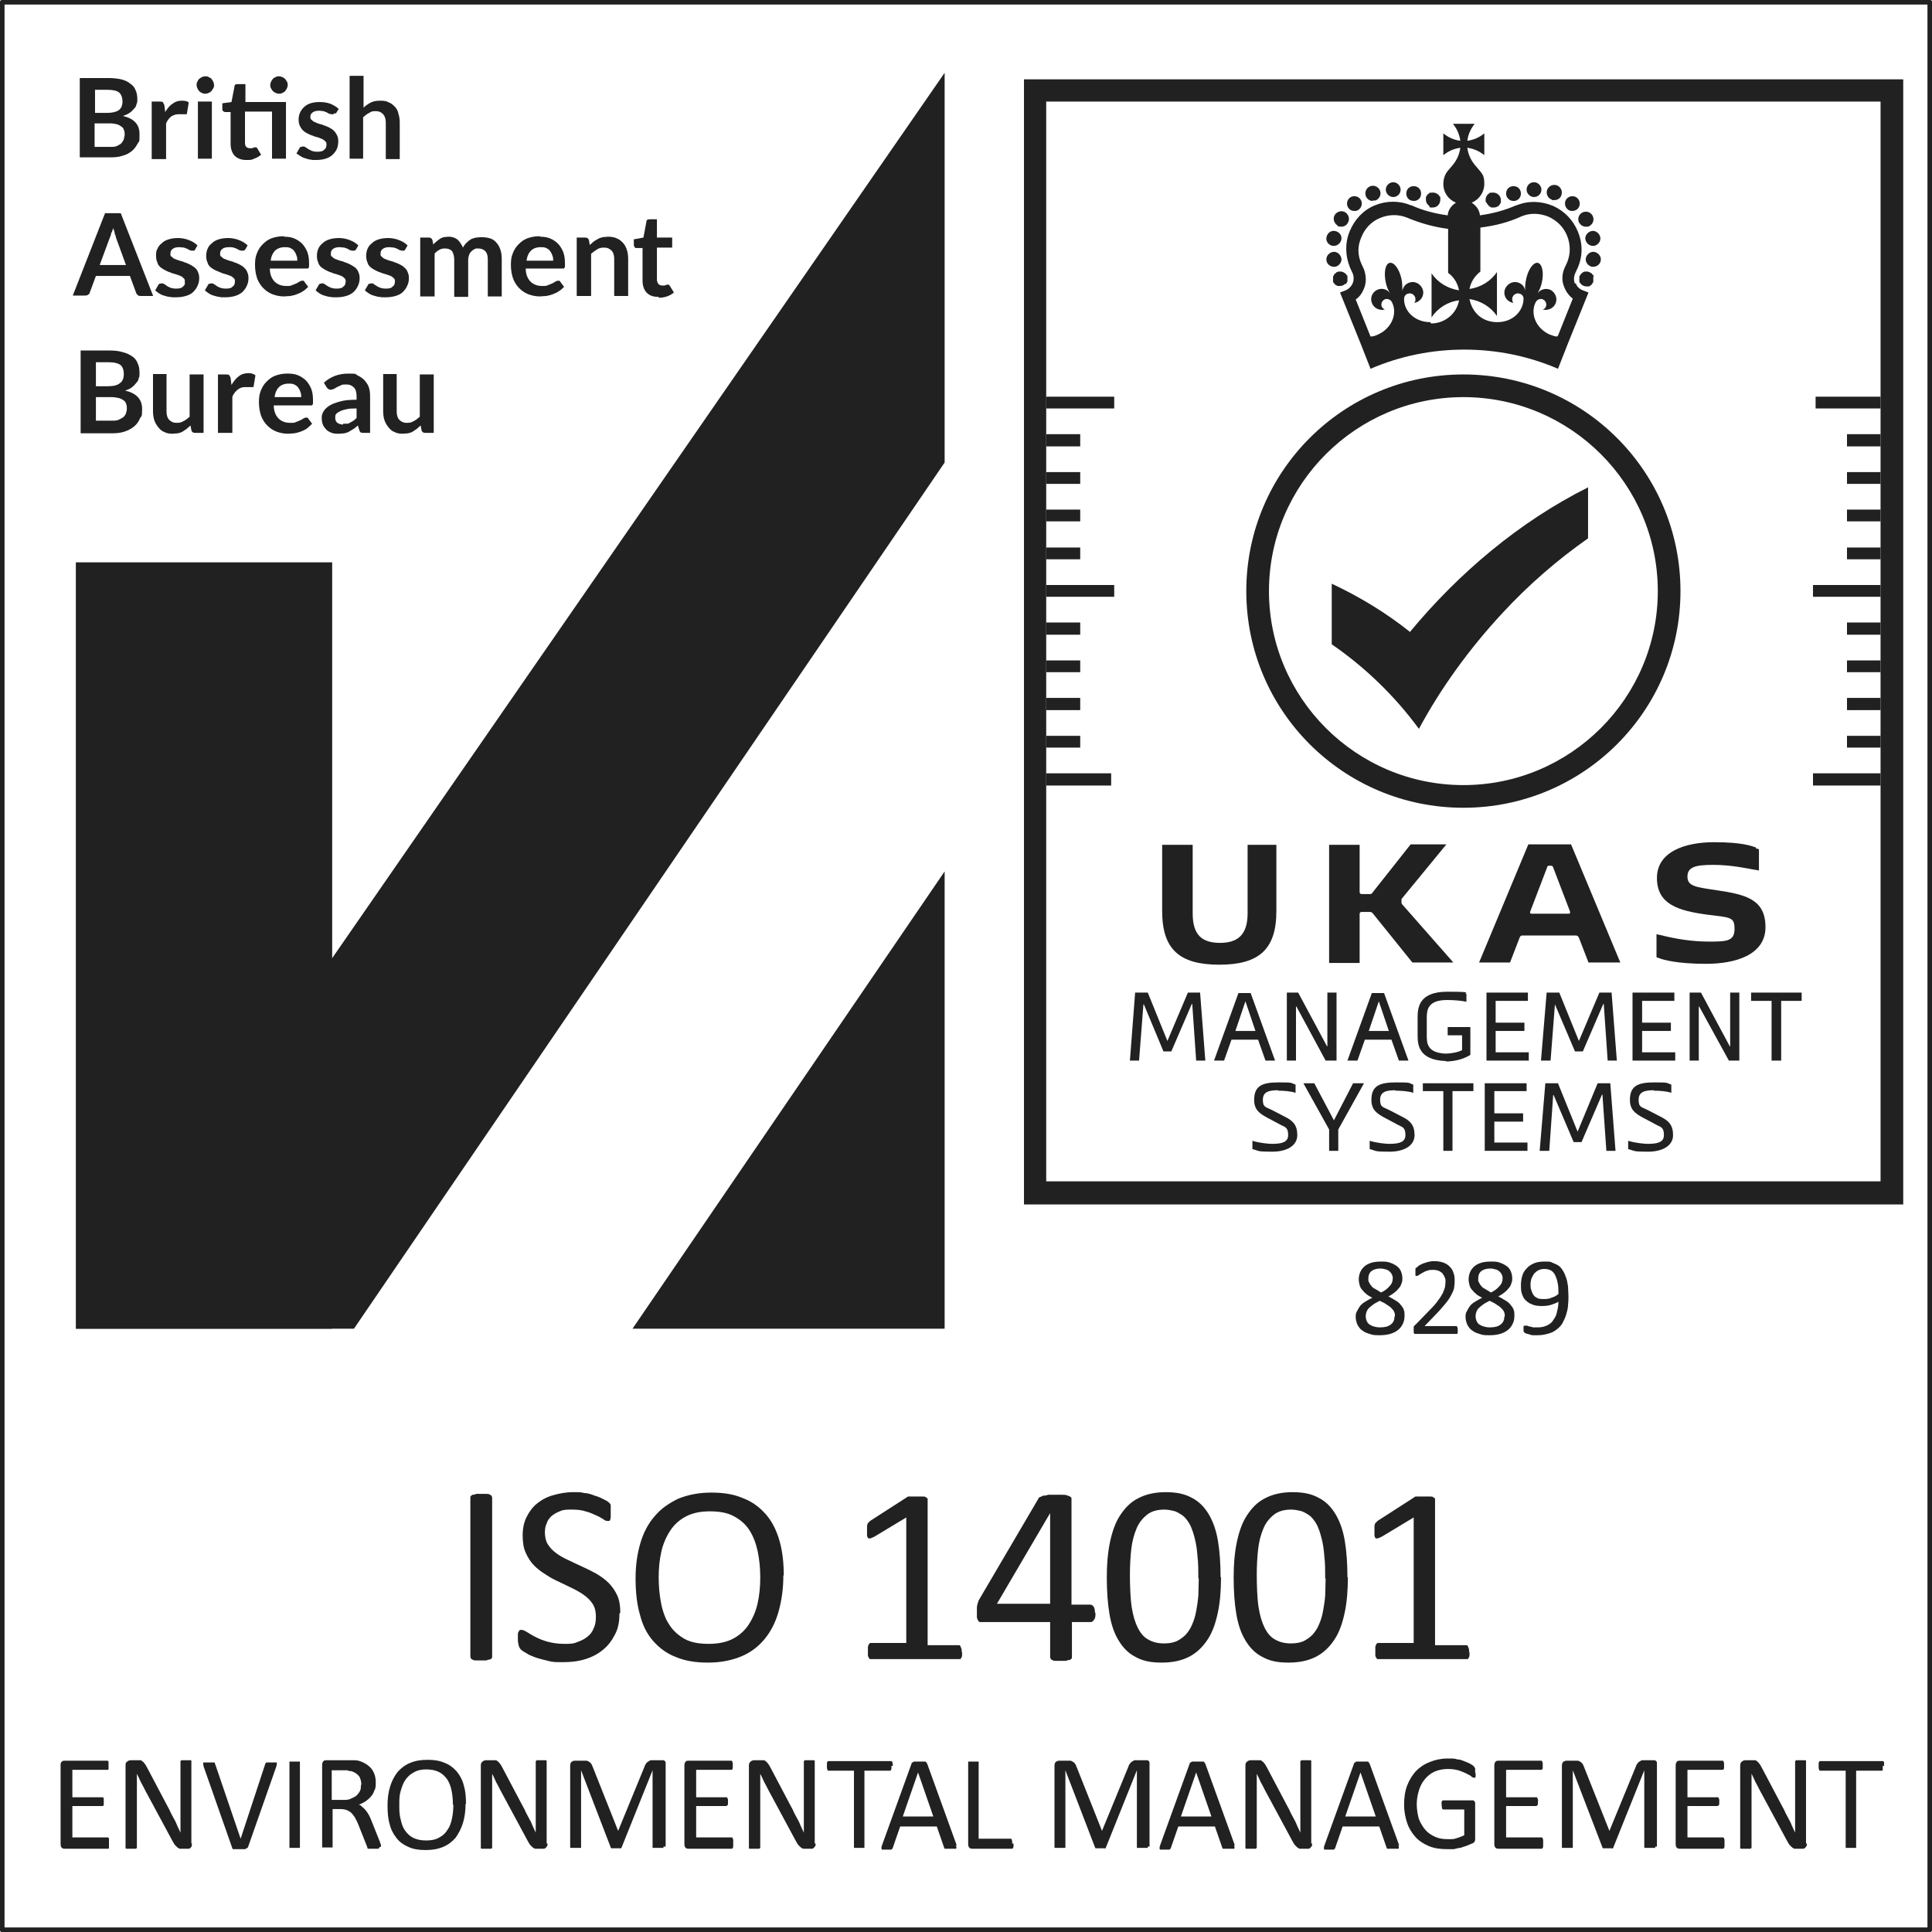 <?xml version="1.0" encoding="UTF-8"?>
<svg id="Layer_1" data-name="Layer 1" xmlns="http://www.w3.org/2000/svg" version="1.1" viewBox="0 0 443.2 443.2">
  <defs>
    <style>
      .cls-1 {
        fill-rule: evenodd;
      }

      .cls-1, .cls-2, .cls-3 {
        stroke-width: 0px;
      }

      .cls-1, .cls-3 {
        fill: #212121;
      }

      .cls-2, .cls-4, .cls-5 {
        fill: none;
      }

      .cls-4 {
        stroke: #17130f;
      }

      .cls-4, .cls-5 {
        stroke-linecap: round;
        stroke-linejoin: round;
      }

      .cls-5 {
        stroke: #212121;
      }
    </style>
  </defs>
  <path class="cls-3" d="M322.2,301.8c0,.7-.1,1.3-.4,1.9s-.6,1-1.1,1.4-1.1.7-1.8.9c-.7.2-1.5.3-2.4.3s-1.6,0-2.3-.3c-.7-.2-1.2-.4-1.7-.8-.5-.3-.8-.8-1.1-1.3-.2-.5-.4-1.1-.4-1.7s0-1,.3-1.4c.2-.4.4-.8.7-1.2.3-.4.7-.7,1.2-1s1-.6,1.6-.9c-.5-.3-1-.5-1.3-.8-.4-.3-.7-.6-1-1-.3-.3-.5-.7-.6-1.1s-.2-.8-.2-1.3.1-1.1.3-1.6c.2-.5.5-.9.9-1.3s1-.7,1.6-.9c.6-.2,1.4-.3,2.3-.3s1.5,0,2.2.3c.6.2,1.1.5,1.5.8s.7.7.9,1.2c.2.5.3,1,.3,1.5s0,.8-.2,1.2c-.1.4-.3.8-.6,1.1-.3.4-.6.7-1,1s-.8.6-1.4.9c.6.3,1.1.6,1.6.9s.9.6,1.2,1c.3.4.6.7.7,1.1.2.4.2.8.2,1.3h0ZM319.5,293.4c0-.4,0-.7-.2-1-.1-.3-.3-.5-.5-.7s-.5-.4-.9-.5-.8-.2-1.2-.2c-.9,0-1.6.2-2.1.6s-.7,1-.7,1.7,0,.6.2.9c.1.3.3.6.5.8.2.3.5.5.9.7s.8.5,1.3.8c.9-.4,1.5-.9,2-1.5.5-.5.7-1.1.7-1.8h0v.2ZM320,302c0-.4,0-.7-.2-1.1-.1-.3-.4-.6-.7-.9s-.7-.5-1.1-.8-.9-.5-1.5-.8c-.5.3-1,.5-1.4.8s-.7.5-1,.8-.5.6-.6.9-.2.6-.2,1c0,.8.3,1.5.8,1.9.6.4,1.4.7,2.5.7s1.9-.2,2.5-.7.8-1.1.8-1.8h.1Z"/>
  <path class="cls-3" d="M334.4,305.1v.7s0,.1-.2.2h-9.6s-.2,0-.2-.1c0,0-.1-.2-.1-.3v-1.2s0-.2.2-.3c0,0,.1-.2.3-.3l3.3-3.4c.8-.8,1.4-1.5,1.8-2.1.5-.6.8-1.2,1.1-1.7.2-.5.4-1,.5-1.4,0-.4.1-.8.1-1.2s0-.7-.2-1c-.1-.3-.3-.6-.5-.9-.2-.2-.5-.4-.9-.6-.3-.1-.8-.2-1.2-.2s-1,0-1.4.2c-.4.1-.8.3-1.1.5-.3.2-.6.3-.8.5-.2.1-.4.2-.5.2h-.2c-.1,0,0,0-.1-.2v-1.5l.2-.2c.1,0,.3-.2.5-.4.2-.2.6-.3.9-.5.4-.1.8-.3,1.2-.4.5-.1.9-.2,1.4-.2.8,0,1.5.1,2.1.3.6.2,1.1.5,1.5.9s.7.8.9,1.4c.2.5.3,1.1.3,1.7s0,1-.1,1.6c0,.5-.3,1.1-.6,1.7-.3.6-.7,1.3-1.3,2-.6.7-1.3,1.6-2.3,2.6l-2.6,2.7h7.3s.1,0,.2.2c0,0,0,.2.1.3v.4h0Z"/>
  <path class="cls-3" d="M347.4,301.8c0,.7-.1,1.3-.4,1.9s-.6,1-1.1,1.4-1.1.7-1.8.9c-.7.2-1.5.3-2.4.3s-1.6,0-2.3-.3c-.7-.2-1.2-.4-1.7-.8-.5-.3-.8-.8-1.1-1.3-.2-.5-.4-1.1-.4-1.7s0-1,.3-1.4c.2-.4.4-.8.7-1.2.3-.4.7-.7,1.2-1s1-.6,1.6-.9c-.5-.3-1-.5-1.3-.8-.4-.3-.7-.6-1-1-.3-.3-.5-.7-.6-1.1s-.2-.8-.2-1.3.1-1.1.3-1.6c.2-.5.5-.9.9-1.3s1-.7,1.6-.9c.6-.2,1.4-.3,2.3-.3s1.5,0,2.2.3c.6.2,1.1.5,1.5.8s.7.7.9,1.2c.2.5.3,1,.3,1.5s0,.8-.2,1.2c-.1.4-.3.8-.6,1.1-.3.4-.6.7-1,1s-.8.6-1.4.9c.6.3,1.1.6,1.6.9s.9.6,1.2,1c.3.4.6.7.7,1.1.2.4.2.8.2,1.3h0ZM344.7,293.4c0-.4,0-.7-.2-1-.1-.3-.3-.5-.5-.7s-.5-.4-.9-.5-.8-.2-1.2-.2c-.9,0-1.6.2-2.1.6s-.7,1-.7,1.7,0,.6.2.9c.1.3.3.6.5.8.2.3.5.5.9.7s.8.5,1.3.8c.9-.4,1.5-.9,2-1.5.5-.5.7-1.1.7-1.8h0v.2ZM345.2,302c0-.4,0-.7-.2-1.1-.1-.3-.4-.6-.7-.9-.3-.3-.7-.5-1.1-.8s-.9-.5-1.5-.8c-.5.3-1,.5-1.4.8s-.7.5-1,.8-.5.6-.6.9-.2.6-.2,1c0,.8.3,1.5.8,1.9.6.4,1.4.7,2.5.7s1.9-.2,2.5-.7.8-1.1.8-1.8h.1Z"/>
  <path class="cls-3" d="M359.8,297.2c0,.7,0,1.4-.1,2.2,0,.7-.2,1.4-.4,2.1-.2.7-.5,1.3-.8,1.9s-.8,1.1-1.3,1.5-1.1.8-1.9,1c-.7.2-1.5.4-2.5.4h-1.1c-.3,0-.7-.1-.9-.2s-.5-.1-.7-.2c-.2,0-.3-.2-.4-.2,0,0-.1-.2-.2-.3v-1.2h.1c0-.1.1-.1.2-.1h.4c.2,0,.4.1.6.2.3,0,.6.1.9.2h1.2c.8,0,1.5-.2,2.1-.5s1.1-.7,1.4-1.3c.4-.5.7-1.2.8-1.9.2-.7.3-1.4.3-2.2-.4.3-1,.5-1.6.7s-1.3.3-2.2.3-1.7-.1-2.3-.4c-.6-.2-1.1-.6-1.5-1s-.6-.9-.8-1.5c-.2-.6-.2-1.2-.2-1.9s.1-1.4.3-2.1c.2-.7.5-1.2,1-1.7.4-.5,1-.9,1.7-1.2.7-.3,1.5-.4,2.5-.4s1.3,0,1.8.3c.5.2,1,.4,1.4.7.4.3.7.7,1,1.2s.5,1,.7,1.6.3,1.2.4,1.9c0,.7.1,1.4.1,2.2h0ZM357.5,296.9c0-1.1,0-2-.2-2.7-.1-.7-.4-1.3-.6-1.8-.3-.5-.6-.8-1-1s-.9-.3-1.4-.3-1,.1-1.4.3c-.4.2-.7.5-1,.8-.2.3-.4.7-.6,1.1-.1.4-.2.9-.2,1.3s0,1,.2,1.4c.1.4.3.8.5,1.1.2.3.5.5.9.7s.9.2,1.4.2,1.2,0,1.8-.3c.6-.2,1.1-.4,1.5-.8h.1Z"/>
  <polygon class="cls-4" points="442.7 .5 .5 .5 .5 442.7 442.7 442.7 442.7 .5 442.7 .5"/>
  <polygon class="cls-3" points="268.7 241.2 266.9 241.2 262.4 230.4 262.3 230.4 261.3 243.3 259.2 243.3 260.4 227.7 263.3 227.7 267.8 238.8 272.5 227.7 275.3 227.7 276.5 243.3 274.4 243.3 273.5 230.3 273.4 230.3 268.7 241.2 268.7 241.2"/>
  <path class="cls-3" d="M283.2,236.5h4.8l-2.3-6.8h0l-2.3,6.8h-.2ZM290.3,243.3l-1.7-4.8h-6.1l-1.7,4.8h-2.3l5.6-15.5h2.8l5.6,15.5h-2.3.1Z"/>
  <polygon class="cls-3" points="304.4 240 304.5 240 304.5 227.7 306.6 227.7 306.6 243.3 304.1 243.3 297.4 230.9 297.3 230.9 297.3 243.3 295.2 243.3 295.2 227.7 297.8 227.7 304.4 240 304.4 240"/>
  <path class="cls-3" d="M313.8,236.5h4.8l-2.3-6.8h0l-2.3,6.8h-.2ZM320.9,243.3l-1.7-4.8h-6.1l-1.7,4.8h-2.3l5.6-15.5h2.8l5.6,15.5h-2.3.1Z"/>
  <path class="cls-3" d="M331.7,243.4c-6.4-.2-6.5-3.9-6.5-6v-3.9c0-2.1.1-6,6.8-6s3.4.3,4.4.5v1.8c-.9-.2-2.7-.4-4.4-.4-4.6,0-4.7,2.4-4.7,4.2v3.9c0,1.7,0,4,4.3,4.2,1.2,0,2.9-.3,3.8-.8v-3.4h-3.3v-1.9h5.2v6.4c-1.5.9-3.4,1.5-5.7,1.5h.1Z"/>
  <polygon class="cls-3" points="341 243.3 341 227.7 350.5 227.7 350.5 229.6 343.1 229.6 343.1 234.6 349.7 234.6 349.7 236.5 343.1 236.5 343.1 241.4 350.7 241.4 350.7 243.3 341 243.3 341 243.3"/>
  <polygon class="cls-3" points="363.1 241.2 361.3 241.2 356.7 230.4 356.7 230.4 355.7 243.3 353.5 243.3 354.8 227.7 357.7 227.7 362.2 238.8 366.9 227.7 369.7 227.7 370.9 243.3 368.8 243.3 367.9 230.3 367.8 230.3 363.1 241.2 363.1 241.2"/>
  <polygon class="cls-3" points="374.5 243.3 374.5 227.7 384.1 227.7 384.1 229.6 376.7 229.6 376.7 234.6 383.3 234.6 383.3 236.5 376.7 236.5 376.7 241.4 384.3 241.4 384.3 243.3 374.5 243.3 374.5 243.3"/>
  <polygon class="cls-3" points="396.8 240 396.9 240 396.9 227.7 399 227.7 399 243.3 396.6 243.3 389.8 230.9 389.7 230.9 389.7 243.3 387.6 243.3 387.6 227.7 390.2 227.7 396.8 240 396.8 240"/>
  <polygon class="cls-3" points="406.4 229.6 401.7 229.6 401.7 227.7 413.3 227.7 413.3 229.6 408.6 229.6 408.6 243.3 406.4 243.3 406.4 229.6 406.4 229.6"/>
  <path class="cls-3" d="M293.2,250.1c-2.2,0-3.5.4-3.5,2.2s.7,1.6,2.2,2.4l2.9,1.5c1.8.9,2.8,1.9,2.8,4.2s-2.2,3.8-5.8,3.8-2.9-.2-4.5-.6v-1.9c1.6.5,3.7.7,4.5.7,2.3,0,3.7-.4,3.7-2s-.5-1.8-1.6-2.3l-3-1.6c-2.1-1.1-3.2-2-3.2-4.2,0-3.3,2-4,5.6-4s2.6.1,3.9.5v1.9c-1-.4-3-.5-3.9-.5h-.1Z"/>
  <polygon class="cls-3" points="306 257 306 257 310.4 248.5 312.9 248.5 307 259.1 307 264 304.9 264 304.9 259.1 299 248.5 301.5 248.5 306 257 306 257"/>
  <path class="cls-3" d="M320.1,250.1c-2.2,0-3.5.4-3.5,2.2s.7,1.6,2.2,2.4l2.9,1.5c1.8.9,2.8,1.9,2.8,4.2s-2.2,3.8-5.8,3.8-2.9-.2-4.5-.6v-1.9c1.6.5,3.7.7,4.5.7,2.3,0,3.7-.4,3.7-2s-.5-1.8-1.6-2.3l-3-1.6c-2.1-1.1-3.2-2-3.2-4.2,0-3.3,2-4,5.7-4s2.6.1,3.9.5v1.9c-1-.4-3-.5-3.9-.5h-.2Z"/>
  <polygon class="cls-3" points="331.1 250.3 326.4 250.3 326.4 248.5 338 248.5 338 250.3 333.2 250.3 333.2 264 331.1 264 331.1 250.3 331.1 250.3"/>
  <polygon class="cls-3" points="340.6 264 340.6 248.5 350.2 248.5 350.2 250.3 342.8 250.3 342.8 255.4 349.4 255.4 349.4 257.3 342.8 257.3 342.8 262.1 350.4 262.1 350.4 264 340.6 264 340.6 264"/>
  <polygon class="cls-3" points="362.8 262 361 262 356.4 251.2 356.3 251.2 355.4 264 353.2 264 354.5 248.5 357.4 248.5 361.9 259.6 366.5 248.5 369.4 248.5 370.6 264 368.5 264 367.6 251.1 367.5 251.1 362.8 262 362.8 262"/>
  <path class="cls-3" d="M379.4,250.1c-2.2,0-3.5.4-3.5,2.2s.7,1.6,2.2,2.4l2.9,1.5c1.8.9,2.8,1.9,2.8,4.2s-2.2,3.8-5.8,3.8-2.9-.2-4.5-.6v-1.9c1.6.5,3.7.7,4.5.7,2.3,0,3.7-.4,3.7-2s-.5-1.8-1.6-2.3l-3-1.6c-2.1-1.1-3.2-2-3.2-4.2,0-3.3,2-4,5.6-4s2.6.1,3.9.5v1.9c-1-.4-3-.5-3.9-.5h-.1Z"/>
  <path class="cls-3" d="M323.5,145c-5.5-4.4-11.6-8.1-18-11.1v13.9c7.7,5.3,14.5,11.9,20,19.4h0c5-9.3,11.5-18.3,19.1-26.5,6-6.5,12.7-12.3,19.7-17.2v-11.7c-15.8,7.9-29.7,19.7-40.8,33.1h0Z"/>
  <path class="cls-3" d="M308.7,65.2s.2-.2.2-.3c0,0,.1-.2.2-.3v-1.2c0-.1,0-.2-.2-.3,0,0-.1-.2-.2-.3,0,0-.2-.2-.3-.2,0,0-.2-.1-.3-.2-.1,0-.2,0-.3-.1h-.7c-.1,0-.2,0-.3.1-.1,0-.2,0-.3.2,0,0-.2.1-.3.2,0,0-.2.2-.2.3,0,0-.1.2-.2.3v1.2c0,.1,0,.2.2.3,0,0,.1.2.2.3,0,0,.2.2.3.2,0,0,.2.1.3.2h.6c.5,0,.9-.2,1.2-.5h0Z"/>
  <path class="cls-3" d="M306.8,51.8c.3.2.6.2.9.2.6,0,1.2-.3,1.5-.9.5-.8.2-1.9-.6-2.4-.8-.5-1.9-.2-2.4.6s-.2,1.9.6,2.4h0Z"/>
  <path class="cls-3" d="M310.7,48.4c.4,0,.8-.1,1.1-.4.7-.6.8-1.7.2-2.4-.6-.7-1.7-.8-2.4-.2-.7.6-.8,1.7-.2,2.4.3.4.8.6,1.3.6h0Z"/>
  <path class="cls-3" d="M314.9,46h.6c.9-.3,1.4-1.3,1.1-2.2s-1.3-1.4-2.2-1.1c-.9.3-1.4,1.3-1.1,2.2.2.7.9,1.2,1.6,1.2h0Z"/>
  <path class="cls-3" d="M319.6,45.2c1,0,1.7-.8,1.7-1.7s-.8-1.7-1.7-1.7-1.7.8-1.7,1.7.8,1.7,1.7,1.7h0Z"/>
  <path class="cls-3" d="M323.7,46c.2,0,.4.1.6.1.7,0,1.4-.4,1.6-1.1.3-.9-.1-1.9-1-2.2s-1.9.1-2.2,1c-.3.9.1,1.9,1,2.2h0Z"/>
  <path class="cls-3" d="M305.7,56.4h.3c.8,0,1.5-.6,1.7-1.4.2-.9-.4-1.8-1.4-2-.9-.2-1.8.4-2,1.4-.2.9.4,1.8,1.4,2h0Z"/>
  <path class="cls-3" d="M306.3,61.2c.9-.2,1.6-1.1,1.4-2h0c-.2-.9-1.1-1.6-2-1.4-.9.2-1.6,1.1-1.4,2,.1.8.9,1.4,1.7,1.4s.2,0,.3,0h0Z"/>
  <path class="cls-3" d="M327.8,47.4s.2.1.3.2h.6c.5,0,.9-.2,1.2-.5.3-.3.5-.8.5-1.2s0-.2,0-.3v-.3c0-.1,0-.2-.2-.3,0,0-.1-.2-.2-.3-.4-.4-1-.6-1.6-.5h-.3c-.1,0-.2,0-.3.2,0,0-.2.1-.3.2,0,0-.2.2-.2.3,0,0-.1.2-.2.3v.6c0,.5.2.9.5,1.2s.2.2.3.2h0v.2Z"/>
  <path class="cls-3" d="M365.6,63.4c0-.1,0-.2-.2-.3,0,0-.1-.2-.2-.3,0,0-.2-.2-.3-.2,0,0-.2-.1-.3-.2-.1,0-.2,0-.3-.1h-.7c-.1,0-.2,0-.3.1-.1,0-.2,0-.3.2,0,0-.2.1-.3.2,0,0-.1.2-.2.3,0,0-.1.2-.2.3v1.2c0,.1,0,.2.2.3,0,0,.1.2.2.3.3.3.8.5,1.2.5s.2,0,.3,0h.3c.1,0,.2,0,.3-.2,0,0,.2-.1.3-.2,0,0,.2-.2.2-.3,0,0,.1-.2.2-.3v-1.2h0Z"/>
  <path class="cls-3" d="M356,45.9h.6c.7,0,1.4-.4,1.6-1.2.3-.9-.2-1.9-1.1-2.2s-1.9.2-2.2,1.1c-.3.9.2,1.9,1.1,2.2h0Z"/>
  <path class="cls-3" d="M359.6,48c.3.3.7.4,1.1.4s1-.2,1.3-.6c.6-.7.5-1.8-.2-2.4-.7-.6-1.8-.5-2.4.2s-.5,1.8.2,2.4h0Z"/>
  <path class="cls-3" d="M362.3,51.1c.3.6.9.9,1.5.9s.6,0,.9-.2c.8-.5,1.1-1.5.6-2.4-.5-.8-1.5-1.1-2.4-.6-.8.5-1.1,1.5-.6,2.4h0Z"/>
  <path class="cls-3" d="M351.9,45.2c1,0,1.7-.8,1.7-1.7s-.8-1.7-1.7-1.7h0c-1,0-1.7.8-1.7,1.7s.8,1.7,1.7,1.7h0Z"/>
  <path class="cls-3" d="M365.1,53c-.9.2-1.6,1.1-1.4,2,.2.8.9,1.4,1.7,1.4s.2,0,.3,0c.9-.2,1.6-1.1,1.4-2s-1.1-1.6-2-1.4h0Z"/>
  <path class="cls-3" d="M365.8,57.8c-.9-.2-1.8.5-2,1.4s.5,1.8,1.4,2h.3c.8,0,1.6-.6,1.7-1.4.2-.9-.5-1.8-1.4-2h0Z"/>
  <path class="cls-3" d="M347.2,46.1c.2,0,.4,0,.6-.1.9-.3,1.3-1.3,1-2.2s-1.3-1.3-2.2-1c-.9.3-1.3,1.3-1,2.2.3.7.9,1.1,1.6,1.1h0Z"/>
  <path class="cls-3" d="M341.1,46.6c0,.1,0,.2.2.3,0,0,.1.2.2.3,0,0,.2.2.3.2,0,0,.2.1.3.2h.6c.5,0,.9-.2,1.2-.5,0,0,.1-.2.2-.3,0,0,.1-.2.2-.3v-.6c0-.5-.2-.9-.5-1.2-.4-.4-1-.6-1.6-.5h-.3c-.1,0-.2,0-.3.2,0,0-.2.1-.3.2-.3.3-.5.8-.5,1.2s0,.2,0,.3,0,.2.1.3h0l.2.2Z"/>
  <path class="cls-3" d="M357.2,77.2c-.6,0-1.2-.3-1.8-.5-3.2-1.5-4.4-4.9-3.1-7.4.3-.6,1.1-.9,1.7-.6.6.3.9,1.1.6,1.7-.1.3-.4.5-.7.6,1.1.3,2.4-.2,2.9-1.3.6-1.2,0-2.6-1.1-3.2-1.1-.5-2.4-.1-3,.8h0c.4-.7.8-1.5,1-2.5.5-2.2.1-4.2-.9-4.5h0c-1-.2-2.2,1.4-2.7,3.7-.2,1-.3,1.9-.2,2.7h0c-.2-1.2-1.2-2-2.4-2s-2.4,1.1-2.4,2.4.9,2.2,2.1,2.4c-.2-.2-.3-.5-.3-.9,0-.7.6-1.3,1.3-1.3s1.3.5,1.3,1.2c0,2.8-2.4,5.4-6,5.4s-5.8-2.3-6.4-5.3c2.6.4,4.9,1.8,6.3,3.9v-10.1c-1.4,2.1-3.7,3.5-6.3,3.9.3-1.6,1.2-3,2.5-4v-10.1c3.3-.4,6.5-1.2,9.5-2.6,2-.8,4.1-.7,6.1.1,2,.9,3.5,2.4,4.3,4.4s.8,4.2,0,6.1l-.6,1.3c-.6,1.4-.7,3,0,4.5.4,1,1.1,1.9,1.9,2.5l-3.4,8.5h0l-.2.2ZM328.1,73.9c-3.6,0-6.1-2.6-6-5.4,0-.7.6-1.2,1.3-1.2s1.3.6,1.3,1.3-.1.6-.3.9c1.2-.2,2.1-1.2,2.1-2.4s-1.1-2.4-2.4-2.4-2.2.9-2.4,2h0c0-.8,0-1.7-.2-2.7-.5-2.3-1.7-3.9-2.7-3.7h0c-1,.2-1.4,2.2-.9,4.5.2,1,.6,1.9,1,2.5h0c-.7-1-1.9-1.3-3-.8-1.2.6-1.7,2-1.1,3.2.5,1.1,1.8,1.6,2.9,1.3-.3-.1-.5-.3-.7-.6-.3-.6,0-1.4.6-1.7s1.4,0,1.7.6c1.3,2.5.1,5.9-3.1,7.4-.6.3-1.2.5-1.8.5l-3.4-8.5c.9-.6,1.5-1.5,1.9-2.5.6-1.4.5-3,0-4.4l-.6-1.3c-.9-2-.9-4.1,0-6.1.8-2,2.3-3.6,4.3-4.4,1.9-.8,4.1-.9,6.1-.1,3.1,1.3,6.3,2.2,9.5,2.6v10.1c1.3.9,2.2,2.4,2.5,4-2.6-.4-4.9-1.8-6.3-3.9v10.1c1.4-2.1,3.7-3.6,6.3-3.9-.5,3-3.2,5.3-6.4,5.3h0l-.2-.3ZM335.7,33.2h0ZM361.3,65.1c-.3-.7-.3-1.5,0-2.3l.6-1.3c1.2-2.7,1.2-5.6.1-8.3s-3.1-4.8-5.8-6c-2.7-1.1-5.6-1.2-8.3-.1h-.1c-2.7,1.2-5.5,1.9-8.3,2.3-.1-1.2-.9-2.3-1.9-2.9,1.7-.7,2.9-2.4,2.9-4.3s-.4-2.2-1.1-3.1h0l-1.1-1.3c-.9-1.1-1.5-2.4-1.7-3.9,1.5.2,2.8.8,3.9,1.7v-5c-1.1.9-2.4,1.5-3.9,1.7.2-1.5.8-2.8,1.7-3.9h-5c.9,1.1,1.5,2.4,1.7,3.9-1.5-.2-2.8-.8-3.9-1.7v5c1.1-.9,2.4-1.5,3.9-1.7-.2,1.5-.8,2.8-1.7,3.9l-1.1,1.3h0c-.7.8-1.1,1.9-1.1,3.1,0,2,1.2,3.6,2.9,4.3-1,.6-1.8,1.6-1.9,2.9-2.9-.4-5.7-1.1-8.3-2.3h-.1c-2.7-1.1-5.6-1.1-8.3,0-2.7,1.1-4.7,3.3-5.8,6-1.1,2.7-1,5.6.1,8.3l.6,1.3c.3.7.3,1.6,0,2.3s-.9,1.3-1.6,1.6l-1.3.5,4.8,11.9,2.2,5.6c6.7-2.9,14-4.4,21.5-4.4s14.8,1.5,21.5,4.4l2.2-5.6,4.8-11.9-1.3-.5c-.8-.3-1.4-.9-1.6-1.6h-.2Z"/>
  <path class="cls-3" d="M335.7,85.9c-27.5,0-49.8,22.2-49.8,49.7s22.3,49.7,49.8,49.7,49.8-22.2,49.8-49.7-22.3-49.7-49.8-49.7h0ZM335.7,91.1c24.6,0,44.6,20,44.6,44.5s-20,44.5-44.6,44.5-44.6-20-44.6-44.5,20-44.5,44.6-44.5h0Z"/>
  <path class="cls-3" d="M436.6,18.2h-201.7v258.1h201.7V18.2h0ZM431.4,23.3v247.7h-191.4V23.3h191.4Z"/>
  <polyline class="cls-2" points="234.8 17.9 436.6 17.9 436.6 276 234.8 276 234.8 17.9"/>
  <path class="cls-3" d="M279.8,216.3c4,0,6.4-1.7,6.4-6.8v-15.7h6.6v15.2c0,8.8-4,12.3-13.1,12.3s-13.1-3.5-13.1-12.3v-15.2h7v15.7c0,5.2,2.3,6.8,6.4,6.8h-.2Z"/>
  <path class="cls-3" d="M311.9,193.7v10.9c0,.3.1.5.5.5h1.7c.4,0,.6,0,.8-.4l8.7-11h8.2l-10.1,12.3c-.2.2-.2.3-.2.5v.5c0,.2,0,.3.2.5l11.7,13.3h-9.4l-9.1-11.3c-.2-.2-.3-.3-.7-.3h-1.8c-.3,0-.5.1-.5.5v11.2h-7v-27.1h7,0Z"/>
  <path class="cls-3" d="M359.9,209.6c.2,0,.3-.2.3-.4l-3.9-10.2c-.1-.3-.2-.4-.5-.4h-.4c-.3,0-.4,0-.5.4l-3.9,10.2c0,.2,0,.4.3.4h8.7-.1ZM364.4,220.8l-2.2-5.7c-.2-.4-.4-.5-.8-.5h-12c-.4,0-.6,0-.8.5l-2.2,5.7h-7.1l11.3-27.1h9.8l11.3,27.1h-7.4.1Z"/>
  <path class="cls-3" d="M402.8,194.6c.6.2.7.2.7.2v4.9s-.9-.2-1.1-.2c-1.7-.3-5.3-1.1-9.4-1.1s-5.9.5-5.9,2.7,1.9,2.4,6.6,3.1c6.8,1,11.3,2.1,11.3,8.5s-7,8.4-13.6,8.4-9.8-.9-10.8-1.3c-.5-.2-.6-.2-.6-.2v-5.3s.8.2.9.2c3.6.9,7.2,1.5,11.2,1.5s5.8-.1,5.8-2.9-.9-2.6-6.4-3.3c-6.6-.9-11.4-2.4-11.4-8.4s6.4-8.2,13.1-8.2,8.6.9,9.6,1.2h0v.2Z"/>
  <polygon class="cls-3" points="255.6 93.7 240 93.7 240 91 255.6 91 255.6 93.7 255.6 93.7"/>
  <polygon class="cls-3" points="255.6 136.9 240 136.9 240 134.2 255.6 134.2 255.6 136.9 255.6 136.9"/>
  <polygon class="cls-3" points="247.8 102.4 240 102.4 240 99.6 247.8 99.6 247.8 102.4 247.8 102.4"/>
  <polygon class="cls-3" points="247.8 111 240 111 240 108.3 247.8 108.3 247.8 111 247.8 111"/>
  <polygon class="cls-3" points="247.8 119.6 240 119.6 240 116.9 247.8 116.9 247.8 119.6 247.8 119.6"/>
  <polygon class="cls-3" points="247.8 128.3 240 128.3 240 125.6 247.8 125.6 247.8 128.3 247.8 128.3"/>
  <polygon class="cls-3" points="254.9 180.2 240 180.2 240 177.4 254.9 177.4 254.9 180.2 254.9 180.2"/>
  <polygon class="cls-3" points="247.8 145.6 240 145.6 240 142.8 247.8 142.8 247.8 145.6 247.8 145.6"/>
  <polygon class="cls-3" points="247.8 154.2 240 154.2 240 151.5 247.8 151.5 247.8 154.2 247.8 154.2"/>
  <polygon class="cls-3" points="247.8 162.9 240 162.9 240 160.1 247.8 160.1 247.8 162.9 247.8 162.9"/>
  <polygon class="cls-3" points="247.8 171.5 240 171.5 240 168.8 247.8 168.8 247.8 171.5 247.8 171.5"/>
  <polygon class="cls-3" points="431.4 180.2 415.9 180.2 415.9 177.4 431.4 177.4 431.4 180.2 431.4 180.2"/>
  <polygon class="cls-3" points="431.4 136.9 415.9 136.9 415.9 134.2 431.4 134.2 431.4 136.9 431.4 136.9"/>
  <polygon class="cls-3" points="431.4 171.5 423.7 171.5 423.7 168.8 431.4 168.8 431.4 171.5 431.4 171.5"/>
  <polygon class="cls-3" points="431.4 162.9 423.7 162.9 423.7 160.1 431.4 160.1 431.4 162.9 431.4 162.9"/>
  <polygon class="cls-3" points="431.4 154.2 423.7 154.2 423.7 151.5 431.4 151.5 431.4 154.2 431.4 154.2"/>
  <polygon class="cls-3" points="431.4 145.6 423.7 145.6 423.7 142.8 431.4 142.8 431.4 145.6 431.4 145.6"/>
  <polygon class="cls-3" points="431.4 93.7 416.5 93.7 416.5 91 431.4 91 431.4 93.7 431.4 93.7"/>
  <polygon class="cls-3" points="431.4 128.3 423.7 128.3 423.7 125.6 431.4 125.6 431.4 128.3 431.4 128.3"/>
  <polygon class="cls-3" points="431.4 119.6 423.7 119.6 423.7 116.9 431.4 116.9 431.4 119.6 431.4 119.6"/>
  <polygon class="cls-3" points="431.4 111 423.7 111 423.7 108.3 431.4 108.3 431.4 111 431.4 111"/>
  <polygon class="cls-3" points="431.4 102.4 423.7 102.4 423.7 99.6 431.4 99.6 431.4 102.4 431.4 102.4"/>
  <polygon class="cls-5" points="442.7 .5 .5 .5 .5 442.7 442.7 442.7 442.7 .5 442.7 .5"/>
  <polyline class="cls-2" points="3.6 4.7 230 4.7 230 316.5 3.6 316.5 3.6 4.7"/>
  <polygon class="cls-1" points="76.2 304.8 76.2 129 17.4 129 17.4 304.8 76.2 304.8 76.2 304.8"/>
  <polygon class="cls-3" points="216.7 106.1 216.7 16.7 17.4 304.8 81.2 304.8 216.7 106.1 216.7 106.1"/>
  <polygon class="cls-3" points="216.7 199.9 145.1 304.8 216.7 304.8 216.7 199.9 216.7 199.9"/>
  <path class="cls-3" d="M22.9,60.8h6l-2.3-6.3c0-.3-.2-.6-.3-1,0-.4-.2-.8-.4-1.2,0,.4-.2.9-.4,1.2,0,.4-.2.7-.3,1l-2.3,6.2h0ZM35.1,67.9h-2.7c-.3,0-.6,0-.8-.2-.2-.2-.3-.3-.4-.6l-1.4-3.8h-7.8l-1.4,3.8c0,.2-.2.4-.4.5-.2.2-.5.2-.8.2h-2.7l7.4-18.9h3.6l7.4,18.9h0Z"/>
  <path class="cls-3" d="M44.8,57.2c0,.1-.2.2-.3.3h-.4c-.2,0-.3,0-.5-.1-.2,0-.4-.2-.6-.3s-.5-.2-.8-.3c-.3,0-.7-.1-1.1-.1-.6,0-1.1.1-1.5.4-.4.3-.5.6-.5,1.1s0,.5.3.7c.2.2.4.4.7.5s.7.3,1.1.4c.4.1.8.2,1.2.4.4.1.8.3,1.2.5.4.2.7.4,1.1.7.3.3.6.6.7,1,.2.4.3.8.3,1.4s-.1,1.2-.4,1.8c-.2.5-.6,1-1,1.4s-1,.7-1.7.9-1.4.3-2.3.3-.9,0-1.4-.1c-.4,0-.9-.2-1.3-.3s-.8-.3-1.1-.5c-.3-.2-.6-.4-.9-.7l.7-1.2c0-.1.2-.3.3-.3s.3-.1.5-.1.4,0,.6.2c.2.1.4.2.6.4.2.1.5.3.8.4.3.1.7.2,1.2.2s.7,0,1-.1c.3,0,.5-.2.7-.4.2-.1.3-.3.4-.5,0-.2,0-.4,0-.6,0-.3,0-.6-.3-.8-.2-.2-.4-.4-.7-.5-.3-.1-.7-.3-1.1-.4-.4-.1-.8-.2-1.2-.4-.4-.1-.8-.3-1.2-.5-.4-.2-.7-.4-1.1-.7-.3-.3-.6-.6-.7-1.1-.2-.4-.3-.9-.3-1.5s0-1.1.3-1.6c.2-.5.5-.9,1-1.3.4-.4.9-.7,1.6-.9.6-.2,1.4-.3,2.2-.3s1.8.2,2.5.5c.8.3,1.4.7,1.9,1.2l-.7,1.2h0v-.3Z"/>
  <path class="cls-3" d="M56.2,57.2c0,.1-.2.2-.3.3h-.4c-.2,0-.3,0-.5-.1-.2,0-.4-.2-.6-.3-.2-.1-.5-.2-.8-.3s-.7-.1-1.1-.1c-.6,0-1.1.1-1.5.4-.4.3-.5.6-.5,1.1s0,.5.3.7c.2.2.4.4.7.5s.7.3,1.1.4c.4.1.8.2,1.2.4.4.1.8.3,1.2.5s.7.4,1,.7.6.6.7,1c.2.4.3.8.3,1.4s-.1,1.2-.4,1.8c-.2.5-.6,1-1,1.4-.5.4-1,.7-1.7.9s-1.4.3-2.3.3-.9,0-1.3-.1c-.4,0-.9-.2-1.3-.3-.4-.1-.8-.3-1.1-.5s-.6-.4-.9-.7l.7-1.2c0-.1.2-.3.3-.3s.3-.1.5-.1.4,0,.6.2c.2.1.4.2.6.4.2.1.5.3.8.4.3.1.7.2,1.2.2s.7,0,1-.1c.3,0,.5-.2.7-.4.2-.1.3-.3.4-.5,0-.2.1-.4.1-.6,0-.3,0-.6-.3-.8-.2-.2-.4-.4-.7-.5s-.7-.3-1.1-.4c-.4-.1-.8-.2-1.2-.4s-.8-.3-1.2-.5-.7-.4-1.1-.7c-.3-.3-.6-.6-.7-1.1-.2-.4-.3-.9-.3-1.5s.1-1.1.3-1.6.5-.9,1-1.3c.4-.4.9-.7,1.6-.9.6-.2,1.4-.3,2.2-.3s1.8.2,2.5.5c.8.3,1.4.7,1.9,1.2l-.7,1.2h0v-.3Z"/>
  <path class="cls-3" d="M65.3,56.7c-.9,0-1.7.3-2.2.8s-.9,1.3-1,2.3h6.1c0-.4,0-.8-.2-1.2-.1-.4-.3-.7-.5-1s-.5-.5-.9-.7-.8-.2-1.3-.2h0ZM65.2,54.3c.8,0,1.6.1,2.3.4.7.3,1.3.7,1.8,1.2s.9,1.2,1.2,1.9c.3.8.4,1.6.4,2.6s0,.4,0,.6,0,.3-.1.4c0,0-.1.2-.2.2h-8.7c0,1.4.5,2.4,1.1,3s1.5,1,2.6,1,1,0,1.4-.2c.4-.1.7-.3,1-.4.3-.1.5-.3.7-.4.2-.1.4-.2.6-.2h.3c.1,0,.2.1.2.2l.9,1.2c-.4.4-.8.8-1.2,1-.4.3-.9.5-1.4.7s-1,.3-1.5.4c-.5,0-1,.1-1.5.1-.9,0-1.8-.2-2.6-.5s-1.5-.8-2.1-1.4c-.6-.6-1.1-1.4-1.4-2.2-.3-.9-.5-1.9-.5-3.1s.1-1.8.4-2.6c.3-.8.7-1.5,1.3-2.1s1.2-1.1,2-1.4c.8-.3,1.7-.5,2.7-.5h.3Z"/>
  <path class="cls-3" d="M81.6,57.2c0,.1-.2.2-.3.3h-.4c-.2,0-.3,0-.5-.1-.2,0-.4-.2-.6-.3-.2-.1-.5-.2-.8-.3-.3,0-.7-.1-1.1-.1-.6,0-1.1.1-1.5.4-.4.3-.5.6-.5,1.1s0,.5.3.7c.2.2.4.4.7.5s.7.3,1.1.4c.4.1.8.2,1.2.4.4.1.8.3,1.2.5s.7.4,1.1.7c.3.3.6.6.7,1,.2.4.3.8.3,1.4s-.1,1.2-.4,1.8c-.2.5-.6,1-1,1.4-.5.4-1,.7-1.7.9s-1.4.3-2.3.3-.9,0-1.4-.1c-.4,0-.9-.2-1.3-.3-.4-.1-.8-.3-1.1-.5s-.6-.4-.9-.7l.7-1.2c0-.1.2-.3.3-.3s.3-.1.5-.1.4,0,.6.2.4.2.6.4c.2.1.5.3.8.4.3.1.7.2,1.2.2s.7,0,1-.1c.3,0,.5-.2.7-.4.2-.1.3-.3.4-.5,0-.2.1-.4.1-.6,0-.3,0-.6-.3-.8-.2-.2-.4-.4-.7-.5s-.7-.3-1.1-.4c-.4-.1-.8-.2-1.2-.4-.4-.1-.8-.3-1.2-.5s-.7-.4-1.1-.7c-.3-.3-.6-.6-.7-1.1-.2-.4-.3-.9-.3-1.5s.1-1.1.3-1.6.5-.9,1-1.3c.4-.4.9-.7,1.6-.9.6-.2,1.4-.3,2.2-.3s1.8.2,2.5.5c.8.3,1.4.7,1.9,1.2l-.7,1.2h0v-.3Z"/>
  <path class="cls-3" d="M93,57.2c0,.1-.2.2-.3.3h-.4c-.2,0-.3,0-.5-.1-.2,0-.4-.2-.6-.3-.2-.1-.5-.2-.8-.3-.3,0-.7-.1-1.1-.1-.6,0-1.1.1-1.5.4-.4.3-.5.6-.5,1.1s0,.5.3.7c.2.2.4.4.7.5s.7.3,1.1.4c.4.1.8.2,1.2.4.4.1.8.3,1.2.5s.7.4,1,.7.6.6.7,1c.2.4.3.8.3,1.4s-.1,1.2-.4,1.8c-.2.5-.6,1-1,1.4s-1,.7-1.7.9-1.4.3-2.3.3-.9,0-1.4-.1c-.4,0-.9-.2-1.3-.3-.4-.1-.8-.3-1.1-.5s-.6-.4-.9-.7l.7-1.2c0-.1.2-.3.3-.3s.3-.1.5-.1.4,0,.6.2.4.2.6.4c.2.1.5.3.8.4.3.1.7.2,1.2.2s.7,0,1-.1c.3,0,.5-.2.7-.4.2-.1.3-.3.4-.5,0-.2.1-.4.1-.6,0-.3,0-.6-.3-.8-.2-.2-.4-.4-.7-.5s-.7-.3-1.1-.4c-.4-.1-.8-.2-1.2-.4-.4-.1-.8-.3-1.2-.5s-.7-.4-1.1-.7c-.3-.3-.6-.6-.7-1.1-.2-.4-.3-.9-.3-1.5s.1-1.1.3-1.6.5-.9,1-1.3c.4-.4.9-.7,1.6-.9.6-.2,1.4-.3,2.2-.3s1.8.2,2.5.5c.8.3,1.4.7,1.9,1.2l-.7,1.2h0l.2-.3Z"/>
  <path class="cls-3" d="M96.4,67.9v-13.4h2c.4,0,.7.2.8.6l.2,1c.2-.3.5-.5.7-.7.3-.2.5-.4.8-.6.3-.2.6-.3.9-.4.3,0,.7-.1,1.1-.1.8,0,1.5.2,2.1.7.5.5.9,1.1,1.2,1.8.2-.4.5-.8.8-1.1s.7-.6,1-.8c.4-.2.8-.3,1.2-.4.4,0,.8-.1,1.3-.1s1.4.1,2,.3,1.1.6,1.4,1c.4.4.7,1,.9,1.6s.3,1.3.3,2.2v8.5h-3.2v-8.5c0-.9-.2-1.5-.6-1.9-.4-.4-.9-.6-1.6-.6s-.6,0-.9.2c-.3.1-.5.3-.7.5s-.4.5-.5.8-.2.7-.2,1.1v8.5h-3.2v-8.5c0-.9-.2-1.5-.5-2-.4-.4-.9-.6-1.6-.6s-.9.1-1.3.3c-.4.2-.8.5-1.1.9v9.8h-3.3Z"/>
  <path class="cls-3" d="M124,56.7c-.9,0-1.7.3-2.2.8s-.9,1.3-1,2.3h6.1c0-.4,0-.8-.2-1.2-.1-.4-.3-.7-.5-1s-.5-.5-.9-.7-.8-.2-1.3-.2h0ZM123.9,54.3c.8,0,1.6.1,2.3.4.7.3,1.3.7,1.8,1.2s.9,1.2,1.2,1.9c.3.8.4,1.6.4,2.6s0,.4,0,.6,0,.3-.1.4c0,0-.1.2-.2.2h-8.7c0,1.4.5,2.4,1.1,3s1.5,1,2.6,1,1,0,1.4-.2c.4-.1.7-.3,1-.4.3-.1.5-.3.7-.4.2-.1.4-.2.6-.2h.3s.2.1.2.2l.9,1.2c-.4.4-.8.8-1.2,1-.4.3-.9.5-1.4.7s-1,.3-1.5.4c-.5,0-1,.1-1.5.1-.9,0-1.8-.2-2.6-.5s-1.5-.8-2.1-1.4c-.6-.6-1.1-1.4-1.4-2.2-.3-.9-.5-1.9-.5-3.1s.1-1.8.4-2.6c.3-.8.7-1.5,1.3-2.1s1.2-1.1,2-1.4,1.7-.5,2.7-.5h.3Z"/>
  <path class="cls-3" d="M132.3,67.9v-13.4h2c.4,0,.7.2.8.6l.2,1.1c.3-.3.6-.5.9-.8.3-.2.6-.4,1-.6.3-.2.7-.3,1.1-.4.4,0,.8-.1,1.3-.1s1.4.1,1.9.4c.6.2,1,.6,1.4,1s.7,1,.9,1.6.3,1.3.3,2.1v8.5h-3.2v-8.5c0-.8-.2-1.5-.6-1.9-.4-.4-.9-.7-1.7-.7s-1.1.1-1.6.4c-.5.3-.9.6-1.4,1v9.7h-3.3Z"/>
  <path class="cls-3" d="M151,68.1c-1.2,0-2-.3-2.7-1-.6-.7-.9-1.6-.9-2.7v-7.5h-1.4c-.2,0-.3,0-.4-.2-.1-.1-.2-.3-.2-.5v-1.3l2.2-.4.7-3.7c0-.2.1-.3.2-.4.1,0,.3-.1.5-.1h1.7v4.2h3.5v2.3h-3.5v7.3c0,.4.1.7.3,1,.2.2.5.4.8.4h.5c.1,0,.3,0,.4-.1.1,0,.2-.1.3-.1h.4l.2.2,1,1.6c-.5.4-1,.7-1.6.9s-1.2.3-1.9.3h0v-.2Z"/>
  <path class="cls-3" d="M22,91v5.5h3.6c.7,0,1.2,0,1.6-.2s.8-.4,1.1-.6c.3-.3.5-.6.6-.9s.2-.7.2-1.1,0-.8-.2-1.1c0-.3-.3-.6-.6-.8-.3-.2-.6-.4-1.1-.5-.4-.1-1-.2-1.6-.2h-3.6ZM22,88.6h2.8c1.2,0,2.1-.2,2.7-.7.6-.4.9-1.1.9-2.1s-.3-1.7-.8-2.1c-.6-.4-1.4-.6-2.6-.6h-3v5.5h0ZM18.5,99.3v-18.9h6.5c1.2,0,2.3.1,3.2.4.9.2,1.6.6,2.2,1s1,1,1.2,1.6c.3.6.4,1.3.4,2.1s0,.9-.2,1.3c0,.4-.3.8-.6,1.1-.3.4-.6.7-1,1s-.9.5-1.5.7c2.6.6,3.9,2,3.9,4.2s-.2,1.5-.5,2.2-.7,1.3-1.3,1.8c-.6.5-1.3.9-2.2,1.2-.9.3-1.8.4-2.9.4h-7.2Z"/>
  <path class="cls-3" d="M38.2,85.9v8.5c0,.8.2,1.5.6,1.9s.9.7,1.7.7,1.1-.1,1.6-.4c.5-.2.9-.6,1.4-1v-9.7h3.2v13.4h-2c-.4,0-.7-.2-.8-.6l-.2-1.1c-.3.3-.6.5-.9.8-.3.2-.6.4-.9.6s-.7.3-1.1.4c-.4,0-.8.1-1.2.1-.7,0-1.4-.1-1.9-.4-.6-.2-1-.6-1.4-1.1s-.7-1-.9-1.6c-.2-.6-.3-1.3-.3-2.1v-8.5h3.2,0Z"/>
  <path class="cls-3" d="M50,99.3v-13.4h1.9c.3,0,.6,0,.7.2.1.1.2.3.3.6l.2,1.6c.5-.8,1-1.5,1.7-2,.6-.5,1.4-.7,2.2-.7s1.2.2,1.6.5l-.4,2.4c0,.2,0,.3-.2.3h-1.8c-.7,0-1.2.2-1.7.6s-.9.9-1.2,1.6v8.3h-3.3Z"/>
  <path class="cls-3" d="M66.2,88c-.9,0-1.7.3-2.2.8s-.9,1.3-1,2.3h6.1c0-.4,0-.8-.2-1.2-.1-.4-.3-.7-.5-1s-.5-.5-.9-.7-.8-.2-1.3-.2h0ZM66.1,85.7c.8,0,1.6.1,2.3.4s1.3.7,1.8,1.2.9,1.2,1.2,1.9c.3.8.4,1.6.4,2.6s0,.4,0,.6,0,.3-.1.4c0,0-.1.2-.2.2h-8.7c0,1.4.5,2.4,1.1,3s1.5,1,2.6,1,1,0,1.4-.2c.4-.1.7-.3,1-.4s.5-.3.7-.4.4-.2.6-.2h.3s.2.1.2.2l.9,1.2c-.4.4-.8.8-1.2,1.1-.4.3-.9.5-1.4.7s-1,.3-1.5.4c-.5,0-1,.1-1.5.1-.9,0-1.8-.2-2.6-.5s-1.5-.8-2.1-1.4-1.1-1.4-1.4-2.2c-.3-.9-.5-1.9-.5-3.1s.1-1.8.4-2.6c.3-.8.7-1.5,1.3-2.1s1.2-1.1,2-1.4,1.7-.5,2.7-.5h.3Z"/>
  <path class="cls-3" d="M78.7,97.2h.9c.3,0,.5-.1.8-.3.2-.1.5-.3.7-.4.2-.2.5-.4.7-.6v-2.2c-.9,0-1.7,0-2.4.2-.6.1-1.1.3-1.5.5s-.7.4-.8.6c-.2.2-.2.5-.2.8,0,.6.2,1,.5,1.2s.8.4,1.3.4h0v-.2ZM84.9,99.3h-1.4c-.3,0-.5,0-.7-.1-.2,0-.3-.3-.4-.6l-.3-1c-.3.3-.7.6-1,.8-.3.2-.7.4-1,.6s-.7.3-1.1.4c-.4,0-.8.1-1.3.1s-1.1,0-1.6-.2-.9-.4-1.2-.7c-.3-.3-.6-.7-.8-1.1-.2-.5-.3-1-.3-1.6s.1-1,.4-1.5c.3-.5.7-.9,1.3-1.3s1.4-.7,2.5-1c1-.3,2.3-.4,3.8-.4v-.8c0-.9-.2-1.6-.6-2s-.9-.7-1.7-.7-1,0-1.3.2c-.3.1-.6.3-.9.4-.3.2-.5.3-.7.4s-.5.2-.7.2-.4,0-.6-.2c-.2-.1-.3-.3-.4-.4l-.6-1c1.5-1.4,3.4-2.1,5.6-2.1s1.5.1,2.1.4,1.1.6,1.6,1.1c.4.5.8,1,1,1.6s.3,1.3.3,2.1v8.5h0Z"/>
  <path class="cls-3" d="M91,85.9v8.5c0,.8.2,1.5.6,1.9.4.4.9.7,1.7.7s1.1-.1,1.6-.4c.5-.2.9-.6,1.4-1v-9.7h3.2v13.4h-2c-.4,0-.7-.2-.8-.6l-.2-1.1c-.3.3-.6.5-.9.8-.3.2-.6.4-.9.6-.3.2-.7.3-1.1.4-.4,0-.8.1-1.2.1-.7,0-1.4-.1-1.9-.4-.6-.2-1-.6-1.4-1.1s-.7-1-.9-1.6-.3-1.3-.3-2.1v-8.5h3.2-.1Z"/>
  <path class="cls-3" d="M21.7,28.3v5.4h3.5c.6,0,1.2,0,1.6-.2s.8-.4,1-.6c.3-.3.4-.6.6-.9,0-.3.2-.7.2-1.1s0-.8-.2-1.1c0-.3-.3-.6-.6-.8-.3-.2-.6-.4-1-.5s-.9-.2-1.6-.2h-3.5ZM21.7,25.9h2.8c1.2,0,2.1-.2,2.7-.6.6-.4.9-1.1.9-2s-.3-1.7-.8-2.1c-.5-.4-1.4-.6-2.6-.6h-2.9v5.4h0ZM18.3,36.4v-18.5h6.4c1.2,0,2.2.1,3.1.3s1.6.6,2.1,1c.6.4,1,.9,1.2,1.5.3.6.4,1.3.4,2s0,.9-.2,1.2c0,.4-.3.8-.6,1.1-.3.3-.6.7-1,.9-.4.3-.9.5-1.5.7,2.5.6,3.8,1.9,3.8,4.1s0,1.5-.4,2.2-.7,1.2-1.3,1.7c-.6.5-1.3.9-2.1,1.1-.8.3-1.8.4-2.9.4h-7v.3Z"/>
  <path class="cls-3" d="M34.8,36.4v-13.1h1.9c.3,0,.6,0,.7.2,0,.1.2.3.3.6l.2,1.6c.5-.8,1-1.5,1.7-1.9.6-.5,1.3-.7,2.1-.7s1.2.1,1.6.4l-.4,2.4c0,.2,0,.3-.2.3h-1.7c-.7,0-1.2.2-1.7.5-.5.4-.9.9-1.2,1.6v8.2h-3.3Z"/>
  <path class="cls-3" d="M48.6,23.3v13.1h-3.2v-13.1h3.2ZM49.1,19.5c0,.3,0,.5-.2.8-.1.2-.3.4-.4.6-.2.2-.4.3-.6.4-.2.1-.5.2-.8.2s-.5,0-.8-.2c-.2-.1-.5-.2-.6-.4-.2-.2-.3-.4-.4-.6-.1-.2-.2-.5-.2-.8s0-.5.2-.8c.1-.2.2-.5.4-.6.2-.2.4-.3.6-.4.2-.1.5-.2.8-.2s.5,0,.8.2c.2.1.5.2.6.4.2.2.3.4.4.6.1.2.2.5.2.8h0Z"/>
  <path class="cls-3" d="M56.1,19.3h-1.6c-.2,0-.3,0-.5.1-.1,0-.2.2-.2.4l-.7,3.6-2.1.3v1.3c0,.2,0,.4.2.5.1.1.3.2.4.2h1.3v7.3c0,1.1.3,2,.9,2.7.6.6,1.5,1,2.6,1s1.3,0,1.9-.3c.6-.2,1.1-.5,1.6-.9l-.9-1.5s-.1-.2-.2-.2h-.4s-.2,0-.3.1c0,0-.2.1-.3.1h-.5c-.3,0-.6-.1-.8-.3s-.3-.5-.3-1v-7.1h6.2v10.8h3.2v-13h-9.3v-4.1h-.2Z"/>
  <path class="cls-3" d="M65.8,18.7c-.1-.2-.3-.5-.4-.6-.2-.2-.4-.3-.6-.4-.2-.1-.5-.2-.8-.2s-.5,0-.8.2c-.2.1-.5.2-.6.4-.2.2-.3.4-.4.6-.1.2-.2.5-.2.8s0,.5.2.8c.1.2.2.4.4.6.2.2.4.3.6.4.2.1.5.2.8.2s.5,0,.8-.2c.2-.1.5-.2.6-.4.2-.2.3-.4.4-.6.1-.2.2-.5.2-.8s0-.5-.2-.8h0Z"/>
  <path class="cls-3" d="M76.8,25.9c0,.1-.2.2-.3.3h-.4c-.2,0-.3,0-.5-.1-.2,0-.4-.2-.6-.3-.2-.1-.5-.2-.8-.3-.3,0-.6-.1-1-.1-.6,0-1.1.1-1.5.4-.4.3-.5.6-.5,1s0,.5.3.7c.2.2.4.4.7.5s.6.3,1,.4c.4.1.8.2,1.2.4.4.1.8.3,1.2.5s.7.4,1,.7.5.6.7,1,.3.8.3,1.4-.1,1.2-.3,1.7-.6,1-1,1.4-1,.7-1.6.9c-.7.2-1.4.3-2.2.3s-.9,0-1.3-.1c-.4,0-.8-.2-1.2-.3s-.8-.3-1.1-.5-.6-.4-.9-.6l.7-1.2c0-.1.2-.3.3-.3s.3-.1.5-.1.4,0,.6.2c.2.1.4.2.6.4.2.1.5.2.8.4.3.1.7.2,1.2.2s.7,0,1-.1c.3,0,.5-.2.7-.4.2-.1.3-.3.4-.5,0-.2.1-.4.1-.6,0-.3,0-.6-.3-.8-.2-.2-.4-.4-.7-.5s-.6-.3-1-.4c-.4-.1-.8-.2-1.2-.4-.4-.1-.8-.3-1.2-.5s-.7-.4-1-.7-.5-.6-.7-1-.3-.9-.3-1.5.1-1,.3-1.5.5-.9.9-1.3c.4-.4.9-.7,1.5-.9s1.3-.3,2.1-.3,1.7.1,2.5.4c.7.3,1.4.7,1.9,1.2l-.7,1.1h0l-.2-.2Z"/>
  <path class="cls-3" d="M80.2,36.4v-19h3.2v7.3c.5-.5,1.1-.9,1.7-1.2.6-.3,1.3-.4,2.2-.4s1.4.1,1.9.4c.6.2,1,.6,1.4,1s.7,1,.8,1.6c.2.6.3,1.3.3,2v8.4h-3.2v-8.4c0-.8-.2-1.4-.6-1.9-.4-.4-.9-.7-1.7-.7s-1.1.1-1.5.4c-.5.2-.9.6-1.4,1v9.5h-3.2.1Z"/>
  <path class="cls-3" d="M25,423v.5c0,0,0,.3,0,.4,0,0,0,.2-.2.2h-9.9c-.2,0-.5,0-.7-.2s-.3-.4-.3-.9v-18c0-.4,0-.7.3-.9.2-.2.4-.2.7-.2h9.8s0,0,.2.2c0,0,0,.2,0,.4v1c0,0,0,.3,0,.3,0,0,0,.2-.2.2h-8.1v6.3h7s0,0,.2.2c0,0,0,.2,0,.3v1c0,0,0,.2,0,.3,0,0,0,0-.2.2h-7v7.2h8.2s0,0,.2.2c0,0,0,.2,0,.3v.5h0v.5Z"/>
  <path class="cls-3" d="M44,423c0,.2,0,.4,0,.5,0,0-.2.3-.3.4,0,0-.2.2-.4.2h-2c-.2,0-.4-.2-.6-.3-.2-.2-.4-.4-.6-.6-.2-.3-.4-.6-.6-1l-6.2-11.5c-.3-.6-.6-1.2-1-1.9-.3-.7-.6-1.3-.9-1.9h0v17s0,0-.2.2h-2.2s-.2,0-.2-.2v-18.9c0-.4,0-.7.4-.9.2-.2.5-.3.8-.3h2.1c.2,0,.4,0,.6.3.2,0,.3.3.5.5s.3.5.5.8l4.7,8.9c.3.5.6,1.1.8,1.6.3.5.5,1,.8,1.5s.5,1,.7,1.5.5,1,.7,1.5h0v-16.4s0,0,.2-.2c0,0,.2,0,.4,0h1.3c.2,0,.3,0,.4,0s.2,0,.2.2v18.9h.2Z"/>
  <path class="cls-3" d="M56.8,423.7c0,0,0,.2-.2.3,0,0-.2,0-.3.2h-2.6s-.2,0-.2,0c0,0-.1,0-.1,0,0,0,0,0-.1-.2l-6.6-18.8c0-.2-.1-.4-.1-.6s0-.2.1-.3c0,0,.2,0,.5,0h1.9s.2,0,.2.2c0,0,0,.2.1.3l5.8,17h0l5.6-17c0,0,0-.2.1-.3,0,0,.1,0,.2-.2h2c.2,0,.3,0,.4,0v.3c0,0,0,.3-.1.6l-6.6,18.8h0Z"/>
  <path class="cls-3" d="M68.8,423.7v.2s-.1,0-.2,0h-2c-.1,0-.2,0-.2,0v-19.8s.1,0,.2,0h2c.1,0,.2,0,.2,0v19.6h0Z"/>
  <path class="cls-3" d="M87,423.7v.2s0,0-.2.2h-1.9c-.2,0-.3,0-.4,0-.1,0-.2,0-.2-.2,0,0-.1-.2-.1-.3l-1.9-4.8c-.2-.5-.4-1-.7-1.5-.2-.5-.5-.8-.8-1.2s-.7-.6-1.1-.8c-.4-.2-1-.3-1.6-.3h-1.8v8.8s-.1,0-.2,0h-2c-.1,0-.2,0-.2,0v-18.9c0-.4.1-.7.3-.9s.4-.2.7-.2h6.5c.8,0,1.5.3,2.1.6s1.1.7,1.5,1.1c.4.4.7,1,.9,1.5.2.6.3,1.2.3,1.9s0,1.3-.3,1.8c-.2.5-.4,1-.8,1.4-.3.4-.8.8-1.2,1.1-.5.3-1,.6-1.6.8.3,0,.6.3.9.6.3.2.5.5.8.8.2.3.5.7.7,1.1.2.4.4.9.6,1.4l1.8,4.5c.1.4.2.6.3.8v.4h0l-.4.2ZM82.9,409.5c0-.8-.2-1.5-.5-2-.4-.5-.9-.9-1.8-1.2-.3,0-.6,0-.9-.2h-3.6v6.8h2.6c.7,0,1.3,0,1.8-.3.5-.2.9-.4,1.3-.7.3-.3.6-.7.8-1.1.2-.4.2-.9.2-1.4h0Z"/>
  <path class="cls-3" d="M106.8,413.8c0,1.6-.2,3.1-.6,4.4-.4,1.3-1,2.4-1.7,3.4-.8.9-1.7,1.6-2.9,2.1s-2.5.7-4,.7-2.8-.2-3.9-.7c-1.1-.5-2-1.1-2.7-2s-1.3-1.9-1.6-3.2c-.4-1.3-.5-2.8-.5-4.4s.2-3,.6-4.3c.4-1.3,1-2.4,1.7-3.3.8-.9,1.7-1.6,2.9-2.1s2.5-.7,4-.7,2.8.2,3.9.7c1.1.4,2,1.1,2.8,2,.7.9,1.3,1.9,1.6,3.2.4,1.3.5,2.7.5,4.4h0v-.2ZM103.9,414c0-1.1-.1-2.2-.3-3.2s-.5-1.8-1-2.6c-.5-.7-1.1-1.3-1.9-1.7-.8-.4-1.8-.6-2.9-.6s-2.1.2-2.9.7c-.8.4-1.4,1-1.9,1.7s-.8,1.6-1.1,2.6-.3,2-.3,3.1,0,2.3.3,3.3c.2,1,.5,1.9,1,2.6.5.7,1.1,1.3,1.9,1.7.8.4,1.8.6,3,.6s2.2-.2,3-.7c.8-.4,1.4-1,1.9-1.8.5-.7.8-1.6,1-2.6s.3-2,.3-3.1h-.1Z"/>
  <path class="cls-3" d="M125.6,423c0,.2,0,.4-.1.5,0,0-.2.3-.3.4-.1,0-.2.2-.4.2h-2c-.2,0-.4-.2-.6-.3-.2-.2-.4-.4-.6-.6-.2-.3-.4-.6-.6-1l-6.2-11.5c-.3-.6-.6-1.2-1-1.9-.3-.7-.6-1.3-.9-1.9h0v17c0,.1-.1,0-.2.2h-2.2s-.2,0-.2-.2v-18.9c0-.4.1-.7.4-.9.2-.2.5-.3.8-.3h2.1c.2,0,.4,0,.6.3.2,0,.3.3.5.5s.3.5.5.8l4.7,8.9c.3.5.6,1.1.8,1.6.3.5.5,1,.8,1.5s.5,1,.7,1.5.5,1,.7,1.5h0v-16.4s.1,0,.2-.2c.1,0,.2,0,.4,0h1.3c.2,0,.3,0,.4,0,0,0,.2,0,.2.2v18.9h.2Z"/>
  <path class="cls-3" d="M152.2,423.7v.2s-.1,0-.2,0h-2.1c-.1,0-.2,0-.2,0v-17.8h0l-7.1,17.7s0,0-.1.2c0,0-.1,0-.2,0h-1.9c-.1,0-.2,0-.2,0,0,0,0,0-.1-.2l-6.8-17.7h0v17.8s-.1,0-.2,0h-2.1c-.1,0-.2,0-.2,0v-18.8c0-.4.1-.8.3-.9.2-.2.5-.3.8-.3h2.6c.3,0,.5.2.7.3s.3.3.5.5c.1.2.2.5.3.7l5.8,14.6h0l6-14.6c.1-.3.2-.6.4-.8.1-.2.3-.4.5-.5s.3-.2.5-.3h2.9c.1,0,.3,0,.4.2.1,0,.2.2.2.4v19.2h-.5Z"/>
  <path class="cls-3" d="M168.2,423v.5c0,0,0,.3-.1.4,0,0-.1.2-.2.2h-9.9c-.2,0-.5,0-.7-.2s-.3-.4-.3-.9v-18c0-.4.1-.7.3-.9s.4-.2.7-.2h9.8s.1,0,.2.2c0,0,0,.2.1.4v1c0,0,0,.3-.1.3,0,0,0,.2-.2.2h-8.1v6.3h7s.1,0,.2.2c0,0,0,.2.1.3v1c0,0,0,.2-.1.3,0,0-.1,0-.2.2h-7v7.2h8.2s.1,0,.2.2c0,0,0,.2.1.3v.5h0v.5Z"/>
  <path class="cls-3" d="M187.1,423c0,.2,0,.4-.1.5,0,0-.2.3-.3.4-.1,0-.2.2-.4.2h-2c-.2,0-.4-.2-.6-.3-.2-.2-.4-.4-.6-.6-.2-.3-.4-.6-.6-1l-6.2-11.5c-.3-.6-.6-1.2-1-1.9-.3-.7-.6-1.3-.9-1.9h0v17c0,.1-.1,0-.2.2h-2.2s-.2,0-.2-.2v-18.9c0-.4.1-.7.4-.9.2-.2.5-.3.8-.3h2.1c.2,0,.4,0,.6.3.2,0,.3.3.5.5s.3.5.5.8l4.7,8.9c.3.5.6,1.1.8,1.6.3.5.5,1,.8,1.5s.5,1,.7,1.5.5,1,.7,1.5h0v-16.4s.1,0,.2-.2c.1,0,.2,0,.4,0h1.3c.2,0,.3,0,.4,0,0,0,.2,0,.2.2v18.9h.2Z"/>
  <path class="cls-3" d="M204.5,405.1v.5c0,0,0,.3-.1.4,0,0-.1.2-.2.2h-5.9v17.7s-.1,0-.2,0h-2c-.1,0-.2,0-.2,0v-17.7h-5.9s-.1,0-.2-.2c0,0,0-.2-.1-.4v-1c0-.2,0-.3.1-.4,0,0,0-.2.2-.2h14.5s.1,0,.2.2c0,0,0,.2.1.4v.5h-.3Z"/>
  <path class="cls-3" d="M219.3,423.2c0,.2.1.4.1.6s0,.2-.1.3c0,0-.2,0-.4,0h-2s-.2,0-.2,0c0,0,0,0-.1-.2l-1.7-4.9h-8.4l-1.7,4.9s0,.2-.1.2c0,0-.1,0-.2.2,0,0-.2,0-.4,0h-1.4c-.2,0-.3,0-.4,0,0,0-.1-.2-.1-.3s0-.3.1-.6l6.8-18.8c0,0,0-.2.2-.3,0,0,.2,0,.3-.2h2.6c.1,0,.2,0,.3.2,0,0,.1.2.2.3l6.8,18.8h0l-.2-.2ZM210.6,406.6h0l-3.5,10.1h7l-3.5-10.1h0Z"/>
  <path class="cls-3" d="M232.5,423v.5c0,0,0,.3-.1.4,0,0-.1.2-.2.2h-9.1c-.2,0-.5,0-.7-.2s-.3-.4-.3-.9v-18.9s.1,0,.2,0h2c.1,0,.2,0,.2,0v17.7h7.4s.1,0,.2.2c0,0,0,.2.1.4v.5h.3Z"/>
  <path class="cls-3" d="M263.3,423.7v.2s-.1,0-.2,0h-2.1c-.1,0-.2,0-.2,0v-17.8h0l-7.1,17.7s0,0-.1.2-.1,0-.2,0h-1.9c-.1,0-.2,0-.2,0s0,0-.1-.2l-6.8-17.7h0v17.8s-.1,0-.2,0h-2.1c-.1,0-.2,0-.2,0v-18.8c0-.4.1-.8.3-.9.2-.2.5-.3.8-.3h2.5c.3,0,.5.2.7.3s.3.3.5.5c.1.2.2.5.3.7l5.8,14.6h0l6-14.6c.1-.3.2-.6.4-.8.1-.2.3-.4.5-.5s.3-.2.5-.3h2.9c.2,0,.3,0,.4.2.1,0,.2.2.2.4v19.2h-.4Z"/>
  <path class="cls-3" d="M283.1,423.2c0,.2.1.4.1.6s0,.2-.1.3c0,0-.2,0-.4,0h-2s-.2,0-.2,0c0,0,0,0-.1-.2l-1.7-4.9h-8.4l-1.7,4.9s0,.2-.1.2c0,0-.1,0-.2.2,0,0-.2,0-.4,0h-1.4c-.2,0-.3,0-.4,0,0,0-.1-.2-.1-.3s0-.3.1-.6l6.8-18.8c0,0,0-.2.2-.3s.2,0,.3-.2h2.6c.1,0,.2,0,.3.2,0,0,.1.2.2.3l6.8,18.8h0l-.2-.2ZM274.4,406.6h0l-3.5,10.1h7l-3.5-10.1h0Z"/>
  <path class="cls-3" d="M301,423c0,.2,0,.4-.1.5,0,0-.2.3-.3.4-.1,0-.2.2-.4.2h-2c-.2,0-.4-.2-.6-.3-.2-.2-.4-.4-.6-.6-.2-.3-.4-.6-.6-1l-6.2-11.5c-.3-.6-.6-1.2-1-1.9-.3-.7-.6-1.3-.9-1.9h0v17s-.1,0-.2.2h-2.2s-.2,0-.2-.2v-18.9c0-.4.1-.7.4-.9.2-.2.5-.3.8-.3h2.1c.2,0,.4,0,.6.3.2,0,.3.3.5.5s.3.5.5.8l4.7,8.9c.3.5.6,1.1.8,1.6.3.5.5,1,.8,1.5s.5,1,.7,1.5.5,1,.7,1.5h0v-16.4s.1,0,.2-.2c.1,0,.2,0,.4,0h1.3c.2,0,.3,0,.4,0s.2,0,.2.2v18.9h.2Z"/>
  <path class="cls-3" d="M320.8,423.2c0,.2.1.4.1.6s0,.2-.1.3c0,0-.2,0-.4,0h-2s-.2,0-.2,0c0,0,0,0-.1-.2l-1.7-4.9h-8.4l-1.7,4.9s0,.2-.1.2c0,0-.1,0-.2.2,0,0-.2,0-.4,0h-1.4c-.2,0-.3,0-.4,0,0,0-.1-.2-.1-.3s0-.3.1-.6l6.8-18.8c0,0,0-.2.2-.3,0,0,.2,0,.3-.2h2.6c.1,0,.2,0,.3.2,0,0,.1.2.2.3l6.8,18.8h0l-.2-.2ZM312.1,406.6h0l-3.5,10.1h7l-3.5-10.1h0Z"/>
  <path class="cls-3" d="M338.5,406.7v.9s0,.2-.2.2h-.2c-.1,0-.3,0-.6-.3s-.7-.4-1.2-.7c-.5-.2-1.1-.5-1.8-.7-.7-.2-1.5-.3-2.4-.3s-2.1.2-3,.6c-.9.4-1.6,1-2.2,1.7s-1.1,1.6-1.4,2.6-.5,2.1-.5,3.2.2,2.4.5,3.4c.4,1,.9,1.8,1.5,2.5s1.4,1.2,2.3,1.6,1.8.5,2.9.5,1.3,0,1.9-.2,1.2-.4,1.8-.7v-5.9h-4.7c-.2,0-.3,0-.4-.3,0-.2-.1-.5-.1-.8v-.5c0,0,0-.3.1-.3,0,0,.1-.2.2-.2h6.9c.1,0,.2,0,.3.2,0,0,.2.2.2.3v8.2c0,.3,0,.5-.1.7s-.3.4-.6.5-.7.3-1.2.5-1,.3-1.5.5c-.5,0-1,.2-1.5.3h-1.5c-1.6,0-3-.2-4.2-.7s-2.3-1.2-3.1-2.1c-.8-.9-1.5-2-1.9-3.2s-.7-2.6-.7-4.2.2-3.1.7-4.4c.5-1.3,1.2-2.4,2-3.3.9-.9,1.9-1.6,3.2-2.1,1.2-.5,2.6-.8,4.1-.8s1.5,0,2.2.2c.7,0,1.3.3,1.8.5s1,.4,1.3.6c.4.2.6.4.7.5s.2.3.3.5v.8h0v.2Z"/>
  <path class="cls-3" d="M354,423v.5c0,0,0,.3-.1.4,0,0-.1.2-.2.2h-9.9c-.2,0-.5,0-.7-.2s-.3-.4-.3-.9v-18c0-.4.1-.7.3-.9.2-.2.4-.2.7-.2h9.8s.1,0,.2.2c0,0,0,.2.1.4v1c0,0,0,.3-.1.3,0,0,0,.2-.2.2h-8.1v6.3h7s.1,0,.2.2c0,0,0,.2.1.3s0,.3,0,.5v.5c0,0,0,.2-.1.3,0,0-.1,0-.2.2h-7v7.2h8.2s.1,0,.2.2c0,0,0,.2.1.3v.5h0v.5Z"/>
  <path class="cls-3" d="M379.7,423.7v.2s-.1,0-.2,0h-2.1c-.1,0-.2,0-.2,0v-17.8h0l-7.1,17.7s0,0-.1.2-.1,0-.2,0h-1.9c-.1,0-.2,0-.2,0s0,0-.1-.2l-6.8-17.7h0v17.8s-.1,0-.2,0h-2.1c-.1,0-.2,0-.2,0v-18.8c0-.4.1-.8.3-.9.2-.2.5-.3.8-.3h2.5c.3,0,.5.2.7.3s.3.3.5.5c.1.2.2.5.3.7l5.8,14.6h0l6-14.6c.1-.3.2-.6.4-.8.1-.2.3-.4.5-.5s.3-.2.5-.3h2.9c.1,0,.3,0,.4.2.1,0,.2.2.2.4v19.2h-.4Z"/>
  <path class="cls-3" d="M395.6,423v.5c0,0,0,.3-.1.4,0,0-.1.2-.2.2h-9.9c-.2,0-.5,0-.7-.2s-.3-.4-.3-.9v-18c0-.4.1-.7.3-.9.2-.2.4-.2.7-.2h9.8s.1,0,.2.2c0,0,0,.2.1.4v1c0,0,0,.3-.1.3,0,0,0,.2-.2.2h-8.1v6.3h7s.1,0,.2.2c0,0,0,.2.1.3v1c0,0,0,.2-.1.3,0,0-.1,0-.2.2h-7v7.2h8.2s.1,0,.2.2c0,0,0,.2.1.3v.5h0v.5Z"/>
  <path class="cls-3" d="M414.5,423c0,.2,0,.4-.1.5,0,0-.2.3-.3.4-.1,0-.2.2-.4.2h-2c-.2,0-.4-.2-.6-.3-.2-.2-.4-.4-.6-.6-.2-.3-.4-.6-.6-1l-6.2-11.5c-.3-.6-.6-1.2-1-1.9-.3-.7-.6-1.3-.9-1.9h0v17s-.1,0-.2.2h-2.2s-.2,0-.2-.2v-18.9c0-.4.1-.7.4-.9.2-.2.5-.3.8-.3h2.1c.2,0,.4,0,.6.3.2,0,.3.3.5.5s.3.5.5.8l4.7,8.9c.3.5.6,1.1.8,1.6.3.5.5,1,.8,1.5s.5,1,.7,1.5.5,1,.7,1.5h0v-16.4s.1,0,.2-.2c.1,0,.2,0,.4,0h1.3c.2,0,.3,0,.4,0s.2,0,.2.2v18.9h.2Z"/>
  <path class="cls-3" d="M431.9,405.1v.5c0,0,0,.3,0,.4,0,0,0,.2-.2.2h-5.9v17.7s-.1,0-.2,0h-2c-.1,0-.2,0-.2,0v-17.7h-5.9s-.1,0-.2-.2c0,0,0-.2-.1-.4v-1c0-.2,0-.3.1-.4,0,0,0-.2.2-.2h14.5l.2.2s0,.2,0,.4v.5h-.3Z"/>
  <path class="cls-3" d="M112.9,380c0,.2,0,.3-.1.4,0,0-.2.2-.4.3-.2,0-.5,0-.8.2h-2.4c-.3,0-.6,0-.8-.2-.2,0-.3-.2-.4-.3,0,0-.1-.3-.1-.4v-36.4c0-.2,0-.3.1-.4,0,0,.2-.2.4-.3.2,0,.5,0,.8-.2h2.4c.3,0,.6,0,.8.2.2,0,.3.2.4.3,0,0,.1.3.1.4v36.4h0Z"/>
  <path class="cls-3" d="M142.1,370.2c0,1.8-.3,3.4-1,4.7-.7,1.4-1.6,2.6-2.7,3.5-1.2,1-2.5,1.7-4.1,2.2s-3.3.7-5.1.7-2.4,0-3.5-.3-2.1-.5-2.9-.8c-.8-.3-1.6-.6-2.1-1-.6-.3-1-.6-1.2-.8s-.4-.5-.5-.9-.2-.8-.2-1.4v-1.1c0-.3,0-.5.2-.7,0-.2.2-.3.3-.4.1,0,.3,0,.4,0,.3,0,.7.2,1.2.5s1.1.7,1.9,1.1c.8.4,1.7.8,2.8,1.1s2.4.5,3.8.5,2.1,0,3-.4c.9-.3,1.7-.7,2.3-1.2.7-.5,1.2-1.2,1.5-2,.4-.8.5-1.7.5-2.7s-.2-2-.7-2.8-1.1-1.4-1.9-2c-.8-.6-1.7-1.1-2.7-1.6s-2.1-1-3.1-1.5c-1.1-.5-2.1-1-3.1-1.7-1-.6-1.9-1.3-2.7-2.1s-1.4-1.8-1.9-2.9c-.5-1.1-.7-2.4-.7-4s.3-3,.9-4.2c.6-1.2,1.4-2.3,2.4-3.1s2.2-1.5,3.7-1.9c1.4-.4,2.9-.7,4.6-.7s1.7,0,2.5.2c.8,0,1.7.3,2.4.6.8.2,1.4.5,2,.8s1,.5,1.2.7.3.3.4.4c0,0,.1.2.1.4v2.4c0,.3,0,.5-.1.7,0,.2-.1.3-.2.4-.1,0-.2,0-.4,0s-.6,0-1-.4c-.5-.3-1-.6-1.7-.9-.7-.3-1.5-.7-2.4-.9-.9-.3-1.9-.4-3.1-.4s-2,0-2.8.4c-.8.3-1.4.7-1.9,1.1-.5.5-.9,1-1.1,1.7-.3.6-.4,1.3-.4,2.1s.2,2,.7,2.7c.5.8,1.1,1.4,1.9,2,.8.6,1.7,1.1,2.8,1.6,1,.5,2.1,1,3.2,1.5s2.1,1,3.2,1.6c1,.6,2,1.3,2.8,2.1s1.5,1.8,2,2.9c.5,1.1.7,2.4.7,3.9h0l-.2.3Z"/>
  <path class="cls-3" d="M179.7,361.4c0,3.1-.4,5.8-1.1,8.3s-1.8,4.6-3.2,6.3c-1.4,1.7-3.2,3.1-5.4,4-2.2.9-4.7,1.4-7.6,1.4s-5.3-.4-7.4-1.3c-2.1-.8-3.8-2.1-5.2-3.7-1.4-1.6-2.4-3.6-3-6-.7-2.4-1-5.2-1-8.3s.4-5.7,1.1-8.1c.7-2.4,1.8-4.5,3.3-6.2,1.4-1.7,3.3-3,5.4-4,2.2-.9,4.7-1.4,7.6-1.4s5.2.4,7.3,1.3c2.1.8,3.8,2.1,5.2,3.7,1.4,1.6,2.4,3.6,3.1,6s1,5.1,1,8.2h0v-.2ZM174.4,361.8c0-2.1-.2-4.1-.6-6-.4-1.8-1-3.4-1.9-4.8-.9-1.4-2.1-2.4-3.6-3.2s-3.3-1.1-5.5-1.1-4,.4-5.5,1.2-2.7,1.9-3.6,3.3c-.9,1.4-1.6,3-2,4.8s-.6,3.7-.6,5.8.2,4.3.6,6.2c.4,1.9,1,3.5,1.9,4.8.9,1.4,2.1,2.4,3.5,3.2,1.5.8,3.3,1.1,5.5,1.1s4.1-.4,5.6-1.2,2.7-1.9,3.6-3.3c.9-1.4,1.6-3,2-4.8s.6-3.8.6-5.8h0v-.2Z"/>
  <path class="cls-3" d="M220.7,378.8v.9c0,.3-.1.5-.2.6,0,.2-.2.3-.3.3s-.3,0-.4,0h-19.8c-.1,0-.3,0-.4,0-.1,0-.2-.2-.3-.3-.1-.2-.2-.4-.2-.6v-1.8c0-.3.1-.5.2-.6,0-.2.2-.3.3-.4.1,0,.3,0,.4,0h7.9v-28.8l-7.3,4.4c-.4.2-.7.3-.9.4-.2,0-.4,0-.5,0s-.2-.3-.3-.6v-2c0-.2,0-.4.1-.6,0-.2.1-.3.2-.4s.2-.2.4-.4l8.7-5.6s.2,0,.3,0,.3,0,.4,0h2.7c.3,0,.6,0,.7.2.2,0,.3.2.4.3v33.6h6.9c.2,0,.3,0,.4,0,.1,0,.2.2.3.4,0,.2.2.4.2.6v.9h0v-.2Z"/>
  <path class="cls-3" d="M251.3,370c0,.6,0,1.2-.3,1.5-.2.4-.5.6-.8.6h-4.3v8c0,.2,0,.3-.1.4,0,0-.2.2-.4.3-.2,0-.5,0-.8.2h-2.4c-.3,0-.6,0-.8-.2-.2,0-.3-.2-.4-.3,0,0-.1-.2-.1-.4v-8h-16.1c-.2,0-.3-.2-.4-.3-.1-.2-.2-.4-.3-.7v-2.1c0-.3,0-.6.1-.8,0-.2.1-.5.2-.7,0-.2.2-.5.3-.7l13.5-23c0-.2.2-.3.4-.4.2,0,.4-.2.7-.3.3,0,.7,0,1.1-.2h3.3c.5,0,.9,0,1.2.2.3,0,.5.2.7.3s.2.3.2.5v24.2h4.3c.3,0,.6.2.8.5.2.3.3.9.3,1.6h0v-.2ZM240.9,347.1h0l-12.2,20.8h12.2v-20.8h0Z"/>
  <path class="cls-3" d="M280.1,361.8c0,2.9-.2,5.6-.7,8s-1.2,4.5-2.3,6.2c-1.1,1.7-2.5,3.1-4.2,4s-3.8,1.4-6.4,1.4-4.4-.4-6-1.3c-1.6-.8-2.9-2.1-3.9-3.8-1-1.6-1.7-3.7-2.1-6.1-.4-2.4-.6-5.2-.6-8.3s.2-5.5.7-8c.5-2.4,1.2-4.5,2.3-6.2,1.1-1.7,2.4-3.1,4.2-4,1.7-.9,3.8-1.4,6.3-1.4s4.4.4,6,1.3c1.6.8,2.9,2.1,3.9,3.8s1.7,3.7,2.1,6.1c.4,2.4.6,5.2.6,8.3h.1ZM274.9,362.1c0-1.9,0-3.6-.2-5.1-.1-1.5-.3-2.8-.6-4-.3-1.2-.6-2.1-1-3-.4-.8-.9-1.5-1.5-2.1-.6-.5-1.3-.9-2-1.2-.8-.2-1.6-.4-2.5-.4-1.7,0-3,.4-4,1.2s-1.9,1.9-2.4,3.2c-.6,1.4-1,3-1.2,4.8s-.3,3.8-.3,5.9.1,5.2.4,7.2.8,3.6,1.4,4.8,1.4,2.2,2.4,2.7c1,.6,2.2.9,3.6.9s2.1-.2,2.9-.5c.8-.4,1.5-.9,2.1-1.5.6-.7,1.1-1.4,1.5-2.4.4-.9.7-1.9.9-3,.2-1.1.4-2.3.5-3.6,0-1.3.1-2.7.1-4.1h0v.2Z"/>
  <path class="cls-3" d="M309.2,361.8c0,2.9-.2,5.6-.7,8s-1.2,4.5-2.3,6.2c-1.1,1.7-2.5,3.1-4.2,4s-3.8,1.4-6.4,1.4-4.4-.4-6-1.3c-1.6-.8-2.9-2.1-3.9-3.8-1-1.6-1.7-3.7-2.1-6.1-.4-2.4-.6-5.2-.6-8.3s.2-5.5.7-8c.5-2.4,1.2-4.5,2.3-6.2,1.1-1.7,2.4-3.1,4.2-4,1.7-.9,3.8-1.4,6.3-1.4s4.4.4,6,1.3c1.6.8,2.9,2.1,3.9,3.8s1.7,3.7,2.1,6.1c.4,2.4.6,5.2.6,8.3h.1ZM304,362.1c0-1.9,0-3.6-.2-5.1-.1-1.5-.3-2.8-.6-4-.3-1.2-.6-2.1-1-3-.4-.8-.9-1.5-1.5-2.1-.6-.5-1.3-.9-2-1.2-.8-.2-1.6-.4-2.5-.4-1.7,0-3,.4-4,1.2s-1.9,1.9-2.4,3.2c-.6,1.4-1,3-1.2,4.8s-.3,3.8-.3,5.9.1,5.2.4,7.2.8,3.6,1.4,4.8,1.4,2.2,2.4,2.7c1,.6,2.2.9,3.6.9s2.1-.2,2.9-.5c.8-.4,1.5-.9,2.1-1.5.6-.7,1.1-1.4,1.5-2.4.4-.9.7-1.9.9-3,.2-1.1.4-2.3.5-3.6,0-1.3.1-2.7.1-4.1h0v.2Z"/>
  <path class="cls-3" d="M337.1,378.8v.9c0,.3-.1.5-.2.6,0,.2-.2.3-.3.3s-.3,0-.4,0h-19.8c-.1,0-.3,0-.4,0-.1,0-.2-.2-.3-.3-.1-.2-.2-.4-.2-.6v-1.8c0-.3.1-.5.2-.6,0-.2.2-.3.3-.4.1,0,.3,0,.4,0h7.9v-28.8l-7.3,4.4c-.4.2-.7.3-.9.4-.2,0-.4,0-.5,0s-.2-.3-.3-.6v-2c0-.2,0-.4.1-.6,0-.2.1-.3.2-.4.1,0,.2-.2.4-.4l8.7-5.6s.2,0,.3,0,.3,0,.4,0h2.7c.3,0,.6,0,.7.2.2,0,.3.2.4.3v33.6h6.9c.2,0,.3,0,.4,0,.1,0,.2.2.3.4,0,.2.2.4.2.6v.9h0v-.2Z"/>
</svg>